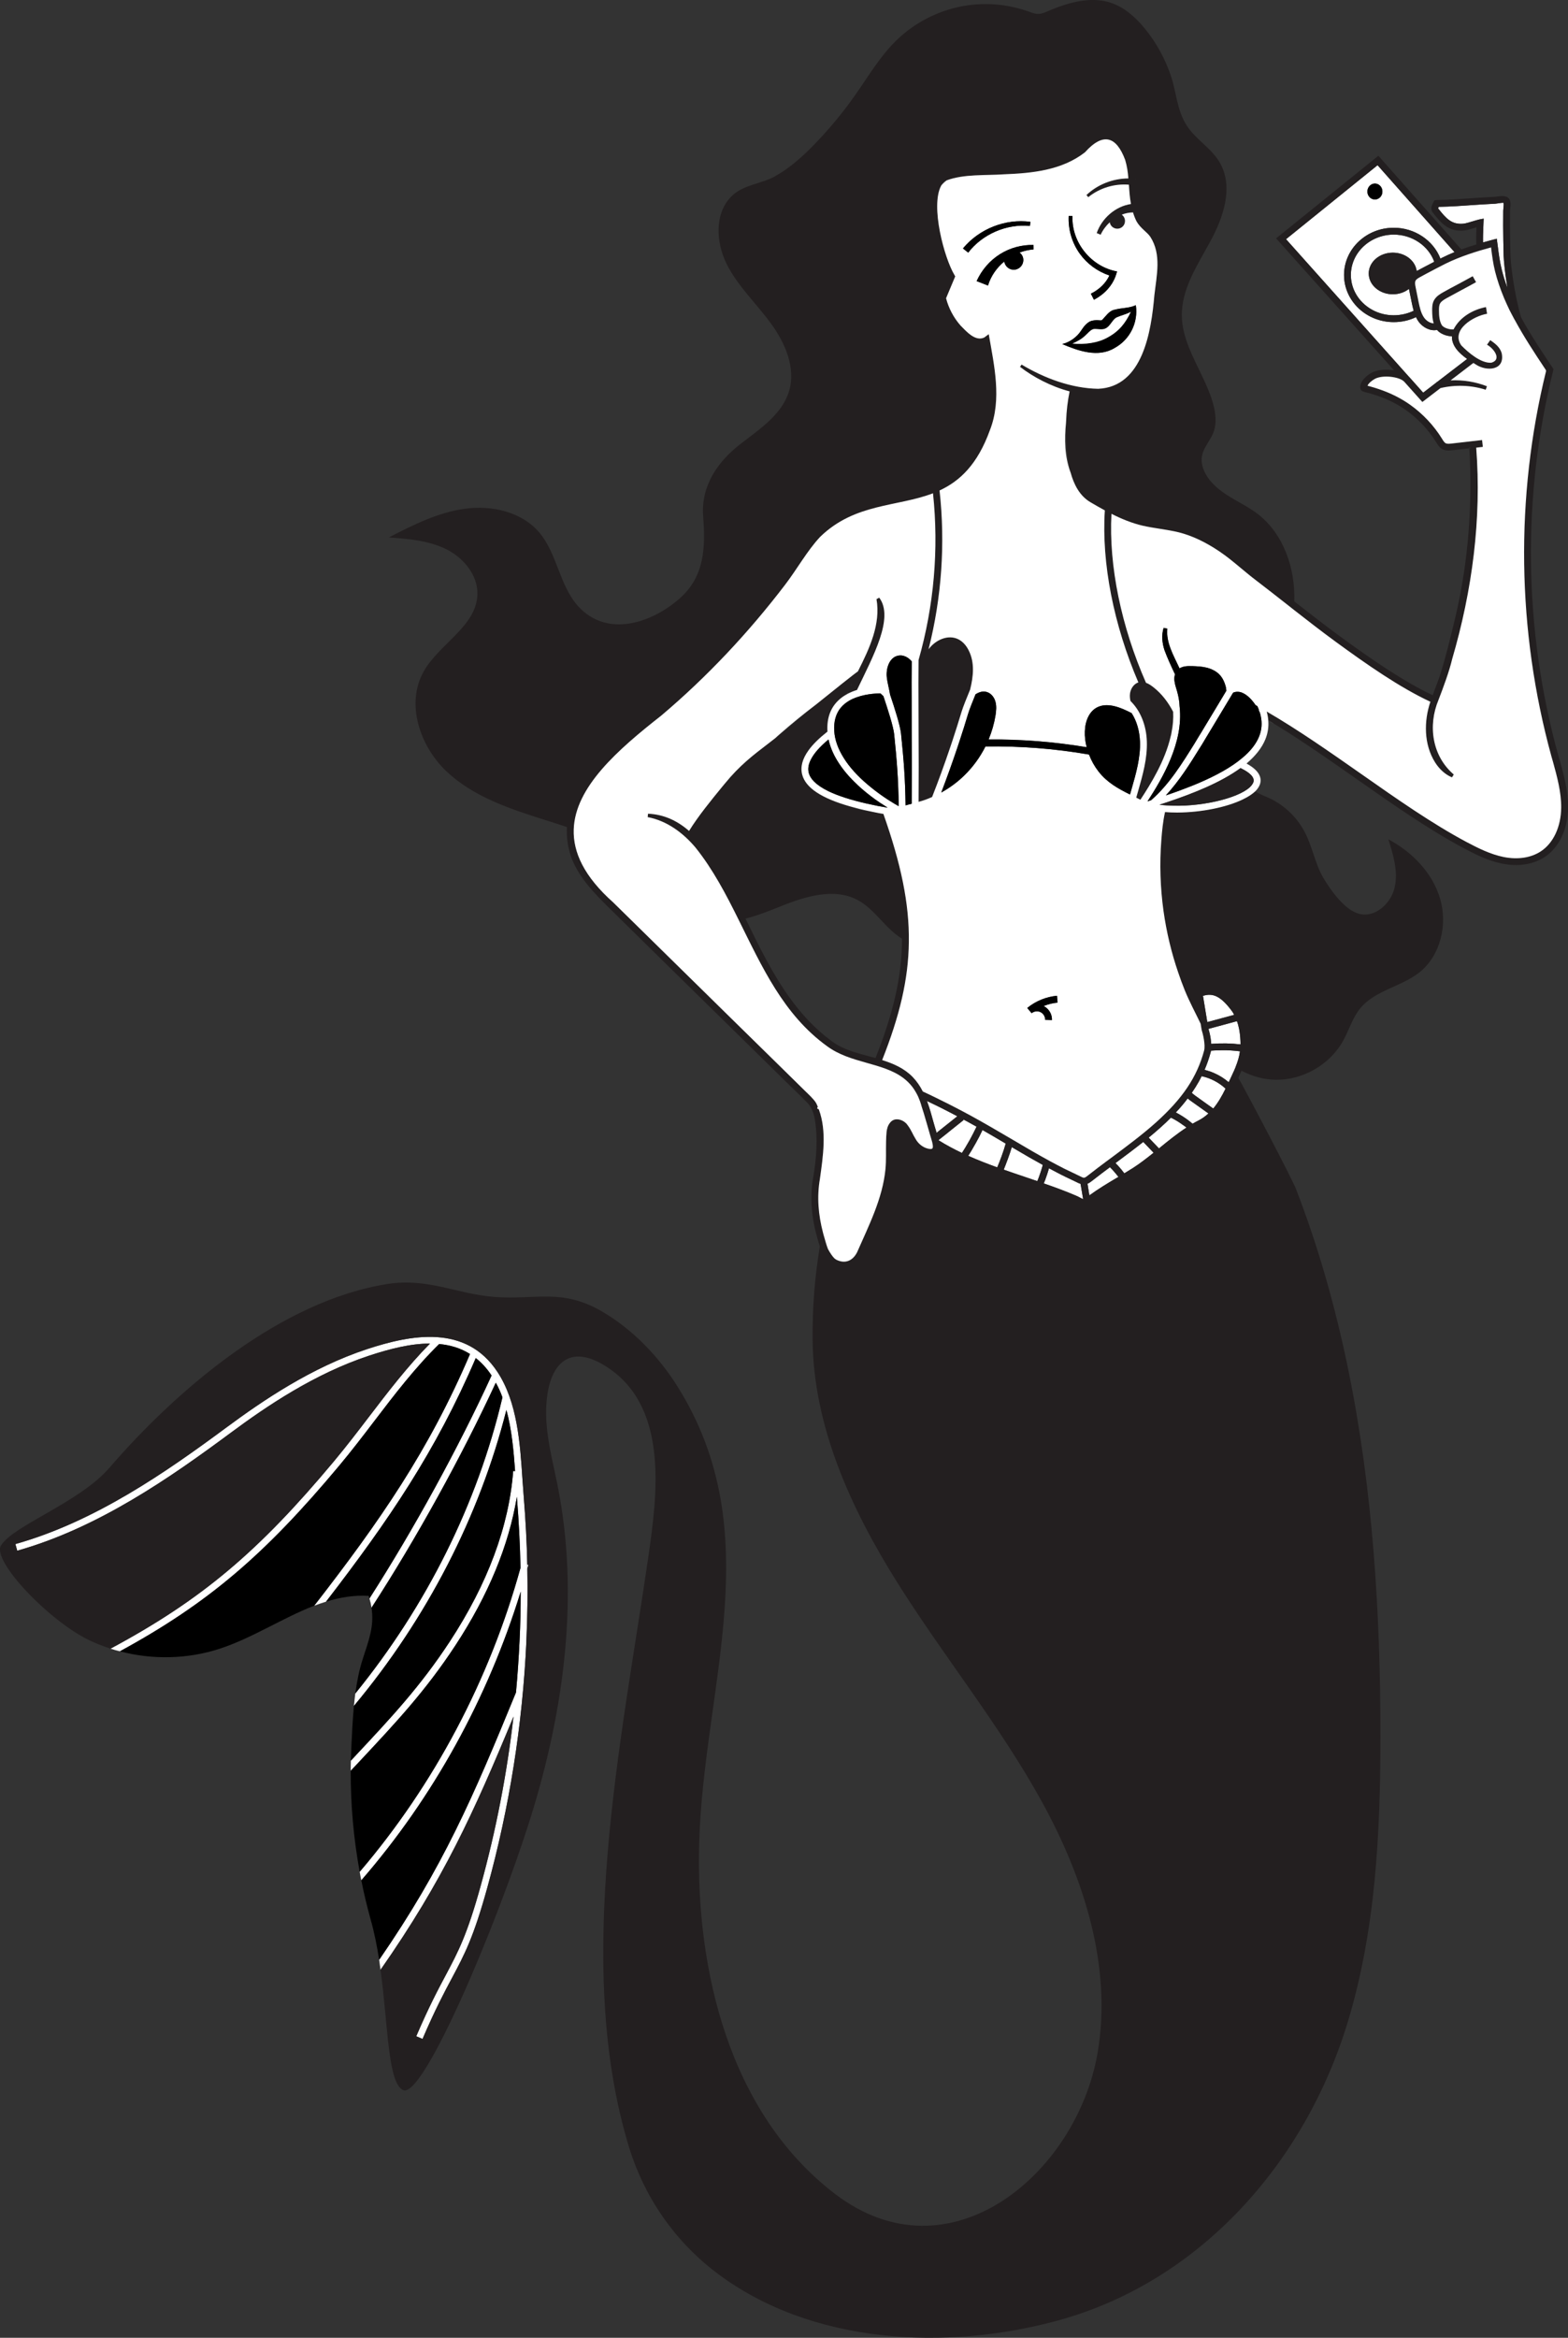 <?xml version="1.0" encoding="UTF-8"?>
<svg id="Layer_2" data-name="Layer 2" xmlns="http://www.w3.org/2000/svg" viewBox="0 0 229.22 341.6">
  <rect x="0" y="0" width="229.22" height="341.6" fill="#333333" stroke="none"/>
  <defs>
    <style>
      .cls-1 {
        fill: #fff;
      }

      .cls-2 {
        fill: #ed1c24;
      }

      .cls-3 {
        fill: #231f20;
      }
    </style>
  </defs>
  <g id="Layer_2-2" data-name="Layer 2">
    <g>
      <path class="cls-1" d="M76.95,239.85c-.56,12.18-2.48,24.27-5.7,35.93-2.02,7.32-3.34,9.8-5.17,13.23-1.16,2.17-2.47,4.63-4.31,8.92l-.92-.39c1.86-4.33,3.18-6.81,4.35-9,1.79-3.38,3.09-5.81,5.08-13.02,2.23-8.07,3.83-16.33,4.79-24.7-5.78,13.99-10.29,23.92-19.44,37.01-.06-.49-.13-.97-.2-1.46h0c9.33-13.53,13.73-23.77,20-39.07,.23-2.5,.4-5,.52-7.5,.12-2.41,.17-4.81,.17-7.23-4.8,15.59-12.79,30.08-23.3,42.18-.09-.41-.17-.82-.24-1.24,10.86-12.71,18.97-28,23.51-44.42-.07-3.37-.24-6.74-.51-10.08-.01-.1-.02-.2-.02-.3-1.17,7.1-4.18,14.39-8.98,21.71-4.34,6.62-8.71,11.28-13.76,16.68-.51,.54-1.02,1.09-1.55,1.65,0-.49,0-.99,.02-1.48,.27-.29,.54-.58,.8-.86,5.02-5.36,9.36-9.99,13.65-16.53,5.55-8.47,8.67-16.86,9.28-24.94l.28,.02c-.21-2.96-.49-6.08-1.27-8.94-3.93,15.54-11.6,30.44-22.29,43.25,.06-.61,.12-1.21,.2-1.81h0c10.45-12.87,17.86-27.78,21.51-43.28-.27-.75-.59-1.46-.97-2.14-4.97,10.75-11.62,22.78-18.17,32.88-.06-.43-.16-.88-.3-1.35h0c6.47-10.1,13-21.99,17.85-32.58-.69-1.05-1.47-1.89-2.31-2.55-5.85,13.64-12.73,23.71-21.89,35.6h-.01c-.57,.17-1.15,.38-1.72,.59,9.64-12.42,16.76-22.68,22.78-36.78-1.38-.87-2.9-1.31-4.51-1.46-3.5,3.43-6.55,7.41-9.49,11.27-1.65,2.17-3.37,4.41-5.15,6.54-10.82,12.94-19.09,20.04-32.03,27.09-.46-.1-.92-.24-1.37-.39,13.33-7.15,21.66-14.21,32.63-27.34,1.77-2.12,3.48-4.35,5.13-6.51,2.78-3.64,5.65-7.39,8.94-10.73-2.88,0-5.95,.8-8.87,1.76-8.01,2.64-15.04,7.41-20.26,11.28-8.91,6.6-19.41,13.91-31.21,17.23l-.27-.97c11.64-3.27,22.04-10.52,30.88-17.06,5.29-3.91,12.4-8.75,20.54-11.43,6.45-2.12,14.44-3.65,19.04,3.32,2.93,4.43,3.32,10.45,3.67,15.75,.07,.94,.13,1.85,.2,2.73,.26,3.21,.43,6.44,.5,9.68,0,.2,0,.4,0,.61,.07,3.54,.02,7.09-.14,10.63Z"/>
      <path class="cls-1" d="M184.04,103.72s-.02,.05-.04,.07c.07,.12,.13,.24,.18,.35-.04-.14-.09-.28-.14-.42Zm-64.49,57.99c-.05,.07-.09,.15-.12,.24,.09,.07,.18,.12,.28,.17-.04-.14-.1-.27-.16-.41Zm57.48-8.21s0,.02,0,.03h.02s0-.02-.01-.03Zm-48.44-36.25c.08,.05,.15,.1,.23,.15l.02-.04c-.08-.03-.17-.07-.25-.11Zm56.81-12h0c.29,.19,.59,.36,.89,.54-.3-.19-.59-.37-.89-.54Zm34.41-67.93c-.04-1.45-.06-2.91-.07-4.36,0-.72,0-1.45,.01-2.17,0-.1,.01-.24,.03-.4,.02-.19,.07-.61,.01-.75h0s0,0-.01,0c-.1-.03-.62,.05-.82,.08-.15,.02-.27,.04-.37,.05l-.92,.05c-.4,.02-.8,.04-1.19,.07l-.9,.06c-1.72,.12-3.5,.25-5.26,.28-.05,.1-.08,.19-.08,.23,1.17,1.5,2,2.4,3.71,2.23,.27-.02,.85-.2,1.33-.34,.39-.12,.76-.23,.99-.28l.62-.12-.05,1.32c-.03,.7-.06,1.47-.04,2.16,.5-.14,.99-.27,1.46-.4l.55-.14,.16,1.22c.14,1.09,.29,2.21,.56,3.28,.21,.87,.49,1.76,.83,2.66-.36-2.16-.53-3.95-.55-4.72Zm-9.82,18.5v.06s.12-.08,.12-.08c-.04,0-.08,.01-.12,.02Z"/>
      <path class="cls-1" d="M163.5,171.97c-.09,.05-.17,.1-.26,.15-1.37,.81-2.66,1.59-3.99,2.55l-.27-1.68v-.02c.27-.12,.52-.31,.81-.54,.82-.64,1.64-1.26,2.47-1.88,.15,.15,.29,.3,.43,.45,.28,.31,.55,.63,.81,.97Z"/>
      <path class="cls-1" d="M209.67,38.25c-.56,.29-1.12,.58-1.68,.88l-.79,.42s-.06,.04-.1,.05c-.2-1.51-1.68-2.68-3.49-2.68-1.94,0-3.52,1.36-3.52,3.04s1.58,3.04,3.52,3.04c.91,0,1.74-.3,2.36-.79l.41,2.02c.08,.38,.16,.78,.28,1.18-.9,.43-1.9,.66-2.91,.66-3.46,0-6.27-2.64-6.27-5.89s2.81-5.9,6.27-5.9c2.67,0,5.06,1.61,5.92,3.97Z"/>
      <path class="cls-1" d="M214.48,52.45c-1.18-.84-2.26-1.9-2.23-3.31-.79-.02-1.7-.36-2.18-.93-1.03,.21-2.09-.4-2.67-1.18-.16-.22-.29-.45-.4-.69-1,.48-2.11,.73-3.25,.73-4.01,0-7.27-3.09-7.27-6.89s3.26-6.9,7.27-6.9c3.04,0,5.78,1.83,6.82,4.51,.1-.06,.21-.11,.31-.16,.58-.29,1.16-.55,1.75-.79l-11.25-12.7-13.38,10.81,18.03,20.17h.01s2.01,2.26,2.01,2.26l1.95-1.5v-.06s.07-.02,.11-.02l4.37-3.35Zm-13.49-25.63c.61,0,1.1,.52,1.1,1.17s-.49,1.16-1.1,1.16-1.1-.52-1.1-1.16,.5-1.17,1.1-1.17Z"/>
      <path class="cls-1" d="M77.25,228.66c-.05,.19-.1,.37-.16,.56,0-.21,0-.41,0-.61l.17,.05Z"/>
      <g>
        <path class="cls-1" d="M180.42,148.29l-3.93,1.06-.63-3.83c1.46-.49,2.62,.1,4.12,2.07,.17,.22,.32,.45,.44,.7Z"/>
        <path class="cls-1" d="M181.35,152.61c-1.37-.16-2.75-.19-4.12-.09-.06,0-.12,0-.17,.01,0-.11-.01-.22-.02-.33h0c-.08-.82-.29-1.57-.38-1.86l4.17-1.13c.25,.7,.41,1.5,.48,2.42,.03,.35,.04,.67,.04,.98Z"/>
        <path class="cls-1" d="M137.18,166.6h-.01s-.01-.01-.01-.01t.02,.01Z"/>
        <path class="cls-1" d="M139.95,163.11l-2.01,1.6-.46,.37h-.01l-.55,.45c-.09-.27-.17-.55-.25-.83-.05-.18-.1-.36-.16-.55-.3-1.09-.6-2.2-1-3.27,.91,.43,1.78,.86,2.28,1.11l.27,.14c.63,.32,1.26,.64,1.89,.98Z"/>
        <path class="cls-1" d="M142.76,164.63c-.31,.65-.64,1.29-.99,1.93-.07,.12-.14,.25-.22,.38-.29,.52-.6,1.03-.93,1.53-1.16-.55-2.29-1.15-3.38-1.83-.01-.02-.02-.05-.02-.07l1.27-1.01,.48-.39,1.89-1.51-.09-.12c.16,.08,.31,.17,.47,.25,.51,.28,1.02,.56,1.52,.84Z"/>
        <path class="cls-1" d="M137.24,166.64s-.01,0-.02,0c-.01-.01-.03-.02-.04-.03l.04-.03s.01,.05,.02,.07Z"/>
        <path class="cls-1" d="M147.02,167.1c-.17,.61-.37,1.22-.59,1.82-.02,.05-.04,.11-.06,.16-.18,.5-.38,1-.59,1.5-1.43-.52-2.85-1.07-4.24-1.69,.32-.5,.63-1.01,.92-1.54,.07-.11,.13-.22,.19-.33,.35-.62,.68-1.26,.98-1.9,1.14,.65,2.28,1.32,3.39,1.98Z"/>
        <path class="cls-1" d="M152.44,170.22c-.06,.24-.13,.48-.21,.72-.06,.21-.13,.43-.21,.64-.11,.34-.24,.68-.38,1.01-.48-.17-.96-.33-1.44-.49l-.5-.17c-.98-.33-1.98-.67-2.97-1.02,.19-.47,.38-.95,.55-1.43,.03-.05,.05-.11,.06-.16,.21-.56,.4-1.13,.57-1.7,.84,.5,1.7,1,2.55,1.49,.71,.4,1.36,.77,1.98,1.11Z"/>
        <path class="cls-1" d="M158.34,175.21c-.15-.04-.38-.17-.55-.26-.15-.08-.3-.16-.43-.21-.78-.34-1.57-.65-2.36-.95-.8-.3-1.6-.59-2.42-.87,.14-.31,.26-.62,.36-.94,.1-.27,.19-.54,.27-.82,.05-.15,.1-.3,.14-.45,.42,.23,.82,.44,1.21,.64,.2,.11,.4,.21,.6,.31,.45,.23,.9,.44,1.36,.66,.35,.16,.69,.33,1.04,.5,.14,.07,.28,.13,.4,.16l.06,.34,.32,1.89Z"/>
        <path class="cls-1" d="M168.64,168.44c-1,.8-1.97,1.55-2.94,2.18-.46,.29-.9,.56-1.34,.83-.27-.36-.55-.71-.85-1.04-.15-.16-.29-.31-.44-.46,.06-.05,.11-.09,.17-.13,1.29-.96,2.6-1.94,3.89-2.96l.47,.49,1.04,1.09Z"/>
        <path class="cls-1" d="M173.45,164.76c-1.33,.86-2.63,1.91-3.89,2.94-.04,.04-.09,.07-.13,.11l-.98-1.02-.53-.56c.59-.48,1.17-.98,1.73-1.48,.54-.48,1.05-.96,1.52-1.44,.62,.3,1.2,.66,1.76,1.07,.18,.11,.35,.25,.52,.38Z"/>
        <path class="cls-1" d="M176.66,162.7c-.44,.41-.93,.76-1.5,1.05-.28,.14-.55,.29-.82,.45-.16-.14-.32-.27-.48-.39-.62-.48-1.28-.9-1.97-1.26,.65-.68,1.22-1.36,1.73-2.04,.19,.16,.39,.31,.58,.44l1.62,1.15,.84,.6Z"/>
        <path class="cls-1" d="M179.16,159.07c-.52,1.06-1.09,2.06-1.8,2.91l-.96-.68-1.62-1.16c-.19-.14-.39-.29-.56-.45,.38-.55,.73-1.11,1.05-1.68,.13-.25,.27-.5,.39-.76,.05,.01,.11,.02,.16,.04,.57,.13,1.13,.34,1.66,.61,.61,.31,1.18,.71,1.68,1.17Z"/>
        <path class="cls-1" d="M181.27,153.62c-.1,.78-.32,1.5-.65,2.32-.06,.15-.13,.31-.2,.47-.13,.3-.28,.62-.44,.96l-.21,.45c-.05,.11-.1,.21-.15,.32-.63-.54-1.34-.99-2.09-1.32-.35-.16-.7-.29-1.07-.39-.12-.04-.24-.07-.37-.1,.36-.83,.65-1.68,.89-2.56,.02-.08,.04-.16,.04-.24h.02c.29-.03,.58-.04,.87-.05,.16-.01,.32-.01,.48-.01,.09-.01,.19-.01,.28-.01,.87-.01,1.74,.05,2.6,.16Z"/>
        <path class="cls-1" d="M177.04,153.53h-.02s0-.02,0-.03c.01,.01,.01,.02,.01,.03Z"/>
        <path class="cls-2" d="M137.16,166.59v.02s.02-.01,.02-.01t-.02-.01Z"/>
      </g>
      <path class="cls-1" d="M119.71,162.12c-.1-.05-.19-.1-.28-.17,.03-.09,.07-.17,.12-.24,.06,.14,.12,.27,.16,.41Z"/>
      <g>
        <path d="M202.09,27.99c0,.64-.49,1.16-1.1,1.16s-1.1-.52-1.1-1.16,.5-1.17,1.1-1.17,1.1,.52,1.1,1.17Z"/>
        <g>
          <g>
            <path d="M68.71,197.85c-6.02,14.1-13.14,24.36-22.78,36.78h-.01c-4.63,1.79-9.08,4.75-13.86,6.3-4.67,1.51-9.78,1.62-14.53,.36,12.94-7.05,21.21-14.15,32.03-27.09,1.78-2.13,3.5-4.37,5.15-6.54,2.94-3.86,5.99-7.84,9.49-11.27,1.61,.15,3.13,.59,4.51,1.46Z"/>
            <path d="M71.86,200.99c-4.85,10.59-11.38,22.48-17.85,32.57-.03-.13-.07-.24-.11-.37-2.16-.13-4.22,.22-6.24,.85,9.16-11.89,16.04-21.96,21.89-35.6,.84,.66,1.62,1.5,2.31,2.55Z"/>
            <path d="M73.45,204.18c-3.65,15.5-11.06,30.41-21.51,43.27,.24-1.74,.57-3.44,1.08-5.01,.9-2.78,1.71-4.81,1.29-7.52,6.55-10.1,13.2-22.13,18.17-32.88,.38,.68,.7,1.39,.97,2.14Z"/>
            <path d="M75.3,214.96l-.28-.02c-.61,8.08-3.73,16.47-9.28,24.94-4.29,6.54-8.63,11.17-13.65,16.53-.26,.28-.53,.57-.8,.86,.02-.63,.04-1.27,.07-1.9,.09-1.95,.18-4.03,.38-6.1,10.69-12.81,18.36-27.71,22.29-43.25,.78,2.86,1.06,5.98,1.27,8.94Z"/>
            <path d="M76.09,229.09c-4.54,16.42-12.65,31.71-23.51,44.42-.89-4.86-1.33-9.81-1.31-14.76,.53-.56,1.04-1.11,1.55-1.65,5.05-5.4,9.42-10.06,13.76-16.68,4.8-7.32,7.81-14.61,8.98-21.71,0,.1,.01,.2,.02,.3,.27,3.34,.44,6.71,.51,10.08Z"/>
            <path d="M76.12,232.57c0,2.42-.05,4.82-.17,7.23-.12,2.5-.29,5-.52,7.5-6.27,15.3-10.67,25.54-20,39.06-.32-2-.71-3.98-1.23-5.82-.53-1.91-1-3.84-1.38-5.79,10.51-12.1,18.5-26.59,23.3-42.18Z"/>
            <path class="cls-3" d="M227.96,110.96l-.2-.72c-5.03-18.31-5.27-37.7-.71-56.08l.05-.22-.42-.63c-1.49-2.25-3.03-4.55-4.33-6.95-.01-.01-.01-.02-.01-.03-1.07-3.82-1.5-7.8-1.53-9.04-.04-1.44-.06-2.89-.07-4.33,0-.72,0-1.44,.01-2.17,0-.07,.01-.17,.02-.29,.06-.51,.12-1.08-.17-1.46-.4-.52-1.2-.4-1.79-.32-.11,.02-.21,.03-.28,.04l-.92,.05c-.4,.02-.8,.04-1.2,.07l-.9,.06c-1.8,.13-3.67,.26-5.5,.29l-.3,.03-.14,.25c-.21,.37-.56,.99-.11,1.56,1.25,1.61,2.37,2.83,4.59,2.61,.36-.04,.95-.21,1.51-.38,.1-.03,.19-.06,.28-.09-.04,.81-.07,1.71-.02,2.51-.72,.21-1.45,.46-2.19,.73l-12.13-13.69-14.95,12.07,17.25,19.29c-1.14-.2-2.42-.11-3.26,.33-.26,.14-1.58,.9-1.69,2.03-.05,.43,.15,.7,.69,.81,.19,.05,.38,.1,.57,.15,.4,.11,.79,.23,1.18,.36,1.59,.54,3.02,1.26,4.25,2.13,1.77,1.26,3.29,2.88,4.42,4.71,.21,.35,.47,.78,.93,1.01,.28,.14,.58,.18,.86,.18,.21,0,.4-.02,.57-.04l2.48-.28c-.01-.06-.01-.12-.01-.18,.07,.04,.14,.1,.19,.16l-.18,.02c.47,8.19-.13,16.44-1.99,24.44-.72,3.01-1.45,6.09-2.4,9.03l-.97,2.61c-4.37-2.07-9.08-5.34-13.53-8.59-2.26-1.65-4.51-3.41-6.7-5.12,.16-4.82-1.57-9.91-5.4-12.82-1.41-1.07-3.04-1.81-4.52-2.78-1.49-.97-2.88-2.24-3.43-3.92-.85-2.61,1.29-3.69,1.73-5.86,.49-2.41-.8-5.31-1.8-7.43-1.34-2.84-2.96-5.71-3.02-8.85-.09-3.95,2.27-7.47,4.16-10.94,1.89-3.47,3.36-7.76,1.53-11.26-1.19-2.3-3.61-3.54-4.97-5.67-1.47-2.29-1.49-4.82-2.34-7.33-.84-2.47-2.12-4.8-3.78-6.83-1.34-1.65-3-3.14-5.03-3.8-2.85-.93-5.98-.07-8.75,1.07-1.12,.47-1.61,.8-2.75,.39-1.05-.38-2.1-.7-3.19-.91-2.24-.44-4.57-.46-6.82-.06-3.72,.66-7.22,2.47-9.9,5.13-2.32,2.3-4,5.15-5.87,7.82-1.82,2.6-3.85,5.05-6.06,7.32-1.69,1.74-3.53,3.39-5.65,4.58-.03,.02-.07,.04-.1,.06-2.07,1.12-4.58,1.19-6.29,2.87-2.55,2.5-2.31,6.79-.7,9.98,1.61,3.18,4.28,5.68,6.39,8.56,2.12,2.87,3.72,6.54,2.7,9.96-1.03,3.41-4.3,5.54-7.12,7.73-3.37,2.61-5.76,6.14-5.44,10.52,.34,4.55,.26,8.8-3.48,12.08-4.08,3.57-10.59,5.74-14.81,1.07-2.73-3.03-3.03-7.65-5.67-10.76-2.58-3.03-6.96-4.01-10.89-3.46-3.94,.54-7.56,2.38-11.1,4.19,2.84,.21,5.76,.44,8.32,1.68,2.56,1.25,4.7,3.78,4.63,6.63-.12,4.68-5.57,7.21-7.86,11.29-2.64,4.69-.56,10.91,3.36,14.6,3.91,3.69,9.21,5.45,14.34,7.07,1.08,.34,2.17,.68,3.25,1.05-.09,1.47,.12,3.02,.71,4.63,1.15,2.86,3.3,5.05,5.36,7.09l6.24,6.14c4.08,4,14.8,14.53,18.74,18.4,.48,.5,3.51,3.4,3.9,3.83,.77,.71,1.09,1.59,1.29,2.62,.46,2.8,.24,5.7-.25,8.54-.52,2.92-.2,6.02,.63,8.86,.11,.38,.22,.78,.35,1.17-.75,4.55-1.08,8.74-1.06,13.41,.05,12.78,5.61,24.92,12.41,35.74,6.8,10.82,14.94,20.79,21.11,31.99,6.16,11.19,10.3,24.12,8.14,36.71-3.03,17.64-21.64,33.39-38.4,20.58-15.44-11.81-20.34-32.72-19.84-51.17,.63-23.07,10.29-45.35-3.17-66.8-2.74-4.37-6.55-8.34-11.02-10.95-5.93-3.44-9.64-1.67-15.72-2.13-5.53-.42-9.73-2.83-15.68-1.89-15.56,2.47-30.64,15.29-40.63,26.86-4.38,5.07-14,8.39-15.84,11.34-1.39,2.24,7.1,11.11,12.96,13.88,.99,.47,2.01,.87,3.05,1.2,13.33-7.15,21.66-14.21,32.63-27.34,1.77-2.12,3.48-4.35,5.13-6.51,2.78-3.64,5.65-7.39,8.94-10.73-2.88,0-5.95,.8-8.87,1.76-8.01,2.64-15.04,7.41-20.26,11.28-8.91,6.6-19.41,13.91-31.21,17.23l-.27-.97c11.64-3.27,22.04-10.52,30.88-17.06,5.29-3.91,12.4-8.75,20.54-11.43,6.45-2.12,14.44-3.65,19.04,3.32,2.93,4.43,3.32,10.45,3.67,15.75,.07,.94,.13,1.85,.2,2.73,.26,3.21,.43,6.44,.5,9.68l.17,.05c-.05,.19-.1,.37-.16,.56,.07,3.54,.02,7.09-.14,10.63-.56,12.18-2.48,24.27-5.7,35.93-2.02,7.32-3.34,9.8-5.17,13.23-1.16,2.17-2.47,4.63-4.31,8.92l-.92-.39c1.86-4.33,3.18-6.81,4.35-9,1.79-3.38,3.09-5.81,5.08-13.02,2.23-8.07,3.83-16.33,4.79-24.7-5.78,13.99-10.29,23.92-19.44,37.01,1.12,8.27,1.06,16.56,3.31,17.58,2.93,1.32,13.77-24.27,18.66-39.93s7.13-32.46,3.89-48.54c-.69-3.44-1.63-6.87-1.65-10.38-.04-6.93,3.13-10.94,9.45-6.43,8.46,6.04,6.76,18.55,5.48,27.42-3.91,26.96-10.98,59.47-2.81,86.2,2.23,7.29,6.65,13.68,12.72,18.3,13.89,10.57,33.71,11.48,50.02,7.01,20.83-5.71,36.11-23.14,42.31-43.55,4.1-13.47,4.79-27.72,4.79-41.8,.01-18.04-1.11-36.17-4.76-53.87-1.84-8.9-4.32-17.69-7.61-26.17-.09-.22-.19-.44-.3-.66-.59-1.23-1.21-2.45-1.84-3.67-.91-1.78-1.83-3.56-2.77-5.33-.96-1.83-1.93-3.65-2.91-5.47-.19-.35-.38-.69-.58-1.04,.17-.37,.32-.71,.46-1.05,1.56,.83,3.3,1.31,5.06,1.33,3.97,.03,7.87-2.23,9.8-5.7,.87-1.57,1.37-3.37,2.51-4.75,2.16-2.63,5.99-3.14,8.65-5.25,3.08-2.46,4.13-6.96,3.02-10.75-1.11-3.78-4.08-6.84-7.57-8.69,.73,2.3,1.46,4.73,.91,7.07-.54,2.35-2.89,4.45-5.21,3.81-2.11-.57-4.11-3.41-5.19-5.22-1.22-2.07-1.6-4.52-2.7-6.65-1.2-2.35-3.26-4.24-5.7-5.24-.62-.25-1.14-.51-1.58-.78-.44,.41-1.04,.81-1.77,1.15-.01,.01-.02,.02-.03,.02-2.39,1.16-6.09,1.9-9.53,1.92h-.13c-.59,0-1.16-.02-1.72-.07-.31,1.37-.44,2.78-.54,4.08-.27,3.47-.16,6.96,.32,10.4,.43,3.05,1.15,6.07,2.15,8.98,.29,.87,.61,1.72,.95,2.57,.7,1.72,1.55,3.28,2.32,4.91v.02s.15,.86,.15,.86c.18,.55,.58,2.18,.36,3.04-1.04,3.87-3.15,7-7.03,10.49-2.01,1.8-4.21,3.43-6.34,5.02-.29,.22-.59,.43-.88,.65-.87,.65-1.74,1.3-2.6,1.98-.65,.51-.66,.52-1.17,.27-.35-.17-.7-.34-1.05-.51-.04-.02-.09-.04-.13-.06-.41-.19-.81-.38-1.21-.58-1.38-.7-2.86-1.5-4.65-2.53-1.07-.62-2.13-1.24-3.19-1.87-1.97-1.15-4-2.35-6.05-3.46-1.06-.57-2.14-1.14-3.21-1.68l-.27-.13c-.76-.38-2.12-1.06-3.34-1.62-.38-.76-.86-1.47-1.48-2.12-1.24-1.27-2.8-1.95-4.46-2.47,2.54-6.42,3.84-11.76,3.9-17.24,.08-5.66-1.16-11.46-3.72-18.73-.2-.03-.4-.07-.59-.1-.19-.04-.37-.08-.55-.11-.28-.06-.55-.11-.82-.17h-.01c-.49-.03-.99-.1-1.5-.23-.48-.12-.94-.28-1.39-.48-4.21-1.19-6.52-2.73-7.02-4.65-.29-1.12,.02-2.3,.94-3.57,.63-.87,1.55-1.77,2.76-2.72,0-.02,0-.05,0-.07-.1-1.82,.41-3.31,1.52-4.41,.38-.38,.8-.69,1.26-.94h.01c.03-.09,.07-.17,.12-.26,.09,.01,.19,.02,.29,.04,.29-.14,.59-.26,.88-.36,.09-.03,.17-.05,.25-.08,2.35-4.92,5.46-10.54,3.25-13.49l-.4,.22c.63,3.65-1,7.16-2.72,10.56-.32,.19-3.66,2.85-6.06,4.79-.05,.03-.09,.07-.13,.1-1.24,1-2.2,1.78-2.33,1.9-1.29,1.16-2.43,2.08-3.52,2.93-.02,0-.03,.03-.05,.04-.34,.27-.68,.53-1.02,.79-2.25,1.72-4.19,3.2-6.34,5.84l-.39,.47c-1.59,1.94-3.55,4.34-4.84,6.45-1.66-1.45-3.63-2.42-6-2.52l-.05,.5c2.8,.53,5.15,2.27,6.98,4.43,2.56,3.19,4.49,6.88,6.34,10.62,3.39,6.82,6.54,13.82,12.89,18.41,3.41,2.54,8.09,2.36,11.15,4.65,.49,.37,.94,.8,1.34,1.32,.17,.23,.33,.47,.48,.73,.14,.23,.26,.47,.38,.73,.18,.42,.35,.87,.48,1.37,.23,.7,.45,1.4,.65,2.12h0c.04,.12,.07,.23,.1,.34,.16,.55,.31,1.09,.47,1.63h0c.08,.27,.15,.53,.23,.79,.03,.12,.07,.23,.1,.34,.03,.13,.06,.26,.08,.39,.02,.17,.03,.33,0,.43-.05,.17-.09,.17-.34,.2-.91-.08-1.74-.68-2.19-1.52-.37-.58-.59-1.24-1.12-1.94-.29-.45-.83-.8-1.38-.87h-.01c-.45-.06-.89,.07-1.22,.51-.33,.42-.42,.86-.48,1.26-.05,.48-.07,.96-.08,1.44-.04,1.38,.04,2.74-.09,4.05-.41,4.29-2.44,8.26-4.15,12.16-.64,1.25-1.74,1.71-3,1.1-.1-.06-.2-.12-.29-.2l-.03-.03s-.05-.04-.07-.07c-.37-.31-.64-.74-.83-1.22-.02-.03-.03-.05-.04-.08-.23-.58-.39-1.22-.56-1.79-.06-.21-.12-.4-.17-.61h0c-.67-2.58-.9-5.19-.44-7.83,.45-3.26,1.03-6.93-.15-10.13-.1-.05-.19-.1-.28-.17,.03-.09,.07-.17,.12-.24-.07-.18-.16-.37-.25-.55-.34-.57-1.11-1.27-1.55-1.7l-3.12-3.07-6.25-6.13c-4.09-4.03-14.77-14.5-18.73-18.4-4.27-3.8-5.89-7.34-5.78-10.67,.2-6.19,6.43-11.64,12.79-16.63,6.71-5.67,12.76-12.12,18.1-19.11,1.79-2.34,3.21-4.95,5.13-7.01,5.09-4.95,11.28-4.36,16.5-6.37,.87,8.17,.14,16.47-2.11,24.36,0,.49,0,.99,0,1.5-.01,.64-.01,1.29-.01,1.94,0,2.3,.01,4.65,.02,6.94,.02,3.45,.03,7,0,10.35,.68-.18,1.34-.42,1.98-.71,.93-2.36,1.8-4.75,2.61-7.15,.12-.35,.24-.69,.35-1.04,.47-1.42,.92-2.84,1.35-4.27,.21-.7,.82-2.21,1.25-3.24,.48-1.94,.68-3.93-.19-5.68-.33-.69-.84-1.31-1.52-1.66-1.5-.76-3.35,.07-4.37,1.45,1.92-7.55,2.47-15.44,1.61-23.2,2.96-1.37,5.55-3.79,7.37-8.84,1.76-4.5,.61-9.42-.18-14l-.66,.49c-1.31,.62-2.61-.89-3.47-1.76-1-1.14-1.73-2.52-2.11-3.98l1.23-2.93,.02-.05,.09-.21-.12-.22c-1.48-2.47-3.53-10.05-1.94-13.03,0-.03,.03-.06,.06-.09,.11-.22,.26-.41,.43-.57,.11-.05,.22-.09,.33-.13,2.53-.94,5.65-.69,8.37-.88,4.08-.16,8.44-.57,11.83-3.21,2.67-2.97,4.59-2.34,5.88,1.1,.27,.89,.4,1.79,.47,2.71-2.28,.01-4.52,.9-6.13,2.43l.27,.31c1.68-1.36,3.86-2,5.94-1.82,.06,.94,.12,1.88,.3,2.82-2.28,.34-4.26,2.09-5.01,4.25l.58,.24c.32-.69,.78-1.31,1.33-1.82,.08,.54,.55,.94,1.11,.94,.62,0,1.12-.5,1.12-1.13,0-.38-.19-.72-.48-.92,.52-.21,1.08-.32,1.65-.33,.13,.44,.3,.87,.51,1.3,.58,1.03,1.56,1.57,2.03,2.28,1.64,2.57,.92,5.57,.58,8.54-.45,5.22-1.67,13.38-8.22,13.65-3.91-.07-7.83-1.53-11.19-3.54l-.23,.33c1.92,1.49,4.54,2.88,7.25,3.59-.29,1.43-.46,2.87-.51,4.33-.01,.04-.01,.08-.01,.12t0,.02s0,.01,0,.02c0,.01,0,.02,0,.03-.06,1.22-.03,2.44,.07,3.66,.09,1.1,.24,2.38,.57,3.62,.01,.01,.02,.03,.02,.04,.48,1.76,1.33,3.42,2.88,4.34,.68,.4,1.39,.81,2.13,1.21-.5,7.71,1.31,16.77,4.9,25.13-.73,.25-1.21,1.03-1.24,1.85-.01,.29,.02,.58,.09,.87,1.43,1.39,2.31,3.51,2.39,5.89,.09,2.5-.6,4.92-1.27,7.26-.09,.32-.19,.64-.28,.97,.21,.1,.41,.2,.61,.31,1.56-2.37,3.58-5.67,4.41-9.17h0c.07-.24,.12-.48,.15-.71,.2-.98,.28-1.98,.23-2.97-.01-.01-.01-.03-.02-.04-.71-1.35-1.63-2.58-2.84-3.53-.34-.27-.71-.53-1.11-.67-3.6-8.18-5.46-17.07-5.05-24.69,1.44,.73,2.97,1.36,4.54,1.73,.84,.19,1.71,.33,2.55,.46,.93,.15,1.89,.3,2.81,.53,1.9,.49,3.82,1.39,5.86,2.76,1.12,.75,2.12,1.59,3.18,2.47,.71,.59,1.44,1.2,2.22,1.79,1.51,1.16,3.03,2.34,4.54,3.53,.31,.25,.63,.49,.95,.75,2.03,1.59,4.11,3.2,6.19,4.72,4.52,3.3,9.31,6.64,13.78,8.72-.96,2.85-.97,6.24,.7,8.88,.59,.93,1.44,1.75,2.46,2.17l.26-.42c-3.16-2.7-3.81-7.13-2.23-10.9,.67-1.73,1.59-4.21,2-5.98,2.93-10,4.32-20.48,3.51-30.88l.97-.11-.11-1-4.46,.51c-.34,.04-.65,.06-.86-.04-.2-.11-.36-.37-.55-.68-1.18-1.91-2.79-3.63-4.67-4.96-1.31-.93-2.83-1.69-4.51-2.26-.41-.14-.82-.27-1.23-.38-.15-.05-.31-.09-.47-.13,.17-.37,.65-.77,1.1-1.01,1.11-.59,3.59-.33,4.29,.45l2.63,2.94,2.65-2.03c2.15-.51,4.47-.44,6.61,.24l.18-.51c-1.67-.65-3.49-.95-5.31-.86l3.32-2.54c.11,.07,.22,.13,.33,.2,1.6,1.09,4.36,.91,3.81-1.66-.29-.94-1.06-1.45-1.67-1.88l-.47,.67c1.02,.57,2.2,2.18,.63,2.63-1.51,.11-3.35-1.47-4.39-2.53-1.58-2.28,1.81-4.3,3.77-4.62l-.16-.98c-1.93,.37-3.83,1.48-4.74,3.26-.58,.06-1.5-.23-1.74-.66-.33-.59-.38-1.34-.39-2.05-.01-.39,0-.79,.16-1.08,.17-.31,.53-.53,.97-.78,.65-.36,1.39-.76,2.14-1.16,.75-.4,1.5-.8,2.15-1.17l-.49-.87c-.64,.36-1.39,.76-2.13,1.16-.76,.4-1.51,.8-2.16,1.17-.43,.24-1.03,.58-1.36,1.17-.28,.5-.29,1.08-.28,1.57,.01,.6,.04,1.23,.22,1.82-.53-.02-1.06-.38-1.37-.8-.5-.68-.68-1.6-.85-2.41l-.41-2.04c-.08-.39-.14-.73-.02-.97,.11-.23,.4-.4,.74-.58l.79-.43c.95-.5,1.9-1.01,2.86-1.49,2.2-1.08,4.56-1.81,6.65-2.38v.09c.15,1.11,.3,2.27,.58,3.39,.32,1.28,.77,2.6,1.32,3.92,.25,.58,.51,1.16,.78,1.72,.24,.48,.5,.95,.75,1.43t.01,.02h.01c1.34,2.48,2.9,4.85,4.43,7.15l.13,.19h0s.05,.08,.05,.08c0,.02,0,.05-.02,.07h0c-4.53,18.48-4.26,37.93,.78,56.3l.21,.73c.61,2.21,1.24,4.5,1.22,6.78-.03,2.78-1.13,5.16-2.96,6.37-1.43,.95-3.36,1.25-5.44,.84-1.94-.39-3.75-1.3-5.45-2.2-5.04-2.69-10.08-6.22-15.4-9.95-4.52-3.16-9.12-6.39-13.8-9.11,.12,.43,.2,.86,.23,1.29,.3,.17,.59,.35,.89,.54,.1,.05,.19,.11,.29,.17,3.99,2.45,7.93,5.21,11.81,7.93,5.36,3.75,10.41,7.29,15.51,10.01,1.76,.94,3.65,1.89,5.72,2.3,.68,.13,1.34,.2,1.98,.2,1.59,0,3.04-.41,4.22-1.19,2.1-1.39,3.37-4.08,3.4-7.19,.03-2.42-.63-4.78-1.26-7.06Zm-47.34,44.98c-.06,.15-.13,.31-.2,.47-.13,.3-.28,.62-.44,.96l-.21,.45c-.05,.11-.1,.21-.15,.32-.63-.54-1.34-.99-2.09-1.32-.35-.16-.7-.29-1.07-.39-.12-.04-.24-.07-.37-.1,.36-.83,.65-1.68,.89-2.56,.02-.08,.04-.16,.04-.24,0-.01,0-.02,0-.03,.01,.01,.01,.02,.01,.03,.29-.03,.58-.04,.87-.05,.16-.01,.32-.01,.48-.01,.09-.01,.19-.01,.28-.01,.87-.01,1.74,.05,2.6,.16-.1,.78-.32,1.5-.65,2.32Zm.69-4.31c.03,.35,.04,.67,.04,.98-1.37-.16-2.75-.19-4.12-.09-.06,0-.12,0-.17,.01,0-.11-.01-.22-.02-.33h0c-.08-.82-.29-1.57-.38-1.86l4.17-1.13c.25,.7,.41,1.5,.48,2.42Zm-5.45-6.11c1.46-.49,2.62,.1,4.12,2.07,.17,.22,.32,.45,.44,.7l-3.93,1.06-.63-3.83Zm-.59,12.49c.13-.25,.27-.5,.39-.76,.05,.01,.11,.02,.16,.04,.57,.13,1.13,.34,1.66,.61,.61,.31,1.18,.71,1.68,1.17-.52,1.06-1.09,2.06-1.8,2.91l-.96-.68-1.62-1.16c-.19-.14-.39-.29-.56-.45,.38-.55,.73-1.11,1.05-1.68Zm-1.65,2.5c.19,.16,.39,.31,.58,.44l1.62,1.15,.84,.6c-.44,.41-.93,.76-1.5,1.05-.28,.14-.55,.29-.82,.45-.16-.14-.32-.27-.48-.39-.62-.48-1.28-.9-1.97-1.26,.65-.68,1.22-1.36,1.73-2.04Zm-3.97,4.24c.54-.48,1.05-.96,1.52-1.44,.62,.3,1.2,.66,1.76,1.07,.18,.11,.35,.25,.52,.38-1.33,.86-2.63,1.91-3.89,2.94-.04,.04-.09,.07-.13,.11l-.98-1.02-.53-.56c.59-.48,1.17-.98,1.73-1.48Zm-6.41,5.07c1.29-.96,2.6-1.94,3.89-2.96l.47,.49,1.04,1.09c-1,.8-1.97,1.55-2.94,2.18-.46,.29-.9,.56-1.34,.83-.27-.36-.55-.71-.85-1.04-.15-.16-.29-.31-.44-.46,.06-.05,.11-.09,.17-.13Zm-4.26,3.15c.27-.12,.52-.31,.81-.54,.82-.64,1.64-1.26,2.47-1.88,.15,.15,.29,.3,.43,.45,.28,.31,.55,.63,.81,.97-.09,.05-.17,.1-.26,.15-1.37,.81-2.66,1.59-3.99,2.55l-.27-1.68v-.02Zm-34.54-72.97s.06,.03,.08,.04c-.05,.04-.1,.08-.15,.12,.02-.06,.05-.11,.07-.16Zm-2.96,52.05c-2.31-1.69-4.27-3.82-5.96-6.15-2.62-3.6-4.56-7.63-6.54-11.67,1.82-.46,3.62-1.19,5.35-1.88,3.57-1.43,7.76-2.65,11.13-.79,2.49,1.37,4,4.16,6.4,5.6,0,5.56-1.29,10.94-3.87,17.44-2.32-.64-4.71-1.12-6.51-2.55Zm31.46,19.93c.1-.27,.19-.54,.27-.82,.05-.15,.1-.3,.14-.45,.42,.23,.82,.44,1.21,.64,.2,.11,.4,.21,.6,.31,.45,.23,.9,.44,1.36,.66,.35,.16,.69,.33,1.04,.5,.14,.07,.28,.13,.4,.16l.06,.34,.32,1.89c-.15-.04-.38-.17-.55-.26-.15-.08-.3-.16-.43-.21-.78-.34-1.57-.65-2.36-.95-.8-.3-1.6-.59-2.42-.87,.14-.31,.26-.62,.36-.94Zm-5.6-2.66c.21-.56,.4-1.13,.57-1.7,.84,.5,1.7,1,2.55,1.49,.71,.4,1.36,.77,1.98,1.11-.06,.24-.13,.48-.21,.72-.06,.21-.13,.43-.21,.64-.11,.34-.24,.68-.38,1.01-.48-.17-.96-.33-1.44-.49l-.5-.17c-.98-.33-1.98-.67-2.97-1.02,.19-.47,.38-.95,.55-1.43,.03-.05,.05-.11,.06-.16Zm-.32-2.22c-.17,.61-.37,1.22-.59,1.82-.02,.05-.04,.11-.06,.16-.18,.5-.38,1-.59,1.5-1.43-.52-2.85-1.07-4.24-1.69,.32-.5,.63-1.01,.92-1.54,.07-.11,.13-.22,.19-.33,.35-.62,.68-1.26,.98-1.9,1.14,.65,2.28,1.32,3.39,1.98Zm-5.78-3.31c.51,.28,1.02,.56,1.52,.84-.31,.65-.64,1.29-.99,1.93-.07,.12-.14,.25-.22,.38-.29,.52-.6,1.03-.93,1.53-1.16-.55-2.29-1.15-3.38-1.83-.01,0-.01,0-.02,0-.01-.01-.03-.02-.04-.03h-.01s-.01-.01-.01-.01t.02,.01l.04-.03,1.27-1.01,.48-.39,1.89-1.51-.09-.12c.16,.08,.31,.17,.47,.25Zm-5.73-2.91c.91,.43,1.78,.86,2.28,1.11l.27,.14c.63,.32,1.26,.64,1.89,.98l-2.01,1.6-.46,.37h-.01l-.55,.45c-.09-.27-.17-.55-.25-.83-.05-.18-.1-.36-.16-.55-.3-1.09-.6-2.2-1-3.27ZM165.98,26.3c0-.06-.01-.12-.01-.18h.04l-.03,.18Zm42.01,12.83l-.79,.42s-.06,.04-.1,.05c-.2-1.51-1.68-2.68-3.49-2.68-1.94,0-3.52,1.36-3.52,3.04s1.58,3.04,3.52,3.04c.91,0,1.74-.3,2.36-.79l.41,2.02c.08,.38,.16,.78,.28,1.18-.9,.43-1.9,.66-2.91,.66-3.46,0-6.27-2.64-6.27-5.89s2.81-5.9,6.27-5.9c2.67,0,5.06,1.61,5.92,3.97-.56,.29-1.12,.58-1.68,.88Zm2.89-1.5c-.1,.05-.21,.1-.31,.16-1.04-2.68-3.78-4.51-6.82-4.51-4.01,0-7.27,3.09-7.27,6.9s3.26,6.89,7.27,6.89c1.14,0,2.25-.25,3.25-.73,.11,.24,.24,.47,.4,.69,.58,.78,1.64,1.39,2.67,1.18,.48,.57,1.39,.91,2.18,.93-.03,1.41,1.05,2.47,2.23,3.31l-4.37,3.35-.11,.08-1.95,1.5-2.01-2.25h-.01s-18.03-20.18-18.03-20.18l13.38-10.81,11.25,12.7c-.59,.24-1.17,.5-1.75,.79Zm8.65,1.75c-.27-1.07-.42-2.19-.56-3.28l-.16-1.22-.55,.14c-.47,.13-.96,.26-1.46,.4-.02-.69,.01-1.46,.04-2.16l.05-1.32-.62,.12c-.23,.05-.6,.16-.99,.28-.48,.14-1.06,.32-1.33,.34-1.71,.17-2.54-.73-3.71-2.23,0-.04,.03-.13,.08-.23,1.76-.03,3.54-.16,5.26-.28l.9-.06c.39-.03,.79-.05,1.19-.07l.92-.05c.1-.01,.22-.03,.37-.05,.2-.03,.72-.11,.82-.08h.01c.06,.15,.01,.57-.01,.76-.02,.16-.03,.3-.03,.4-.01,.72-.01,1.45-.01,2.17,.01,1.45,.03,2.91,.07,4.36,.02,.77,.19,2.56,.55,4.72-.34-.9-.62-1.79-.83-2.66Z"/>
          </g>
          <g>
            <path class="cls-1" d="M227,111.24l-.21-.73c-5.04-18.37-5.31-37.82-.78-56.29h0c-.01-.06-.02-.11-.03-.15h0s-.13-.2-.13-.2c-1.53-2.3-3.09-4.67-4.43-7.15h-.01s0-.01-.01-.02c-.25-.48-.51-.95-.75-1.43-.27-.56-.53-1.14-.78-1.72-.55-1.32-1-2.64-1.32-3.92-.28-1.12-.43-2.28-.57-3.39v-.09c-2.1,.57-4.46,1.3-6.66,2.38-.96,.48-1.91,.99-2.86,1.49l-.79,.43c-.34,.18-.63,.35-.74,.58-.12,.24-.06,.58,.02,.97l.41,2.04c.17,.81,.35,1.73,.85,2.41,.31,.42,.84,.78,1.37,.8-.18-.59-.21-1.22-.22-1.82-.01-.49,0-1.07,.28-1.57,.33-.59,.93-.93,1.36-1.17,.65-.37,1.4-.77,2.16-1.17,.74-.4,1.49-.8,2.13-1.16l.49,.87c-.65,.37-1.4,.77-2.15,1.17-.75,.4-1.49,.8-2.14,1.16-.44,.25-.8,.47-.97,.78-.16,.29-.17,.69-.16,1.08,0,.71,.06,1.46,.39,2.05,.24,.43,1.16,.72,1.74,.66,.91-1.78,2.81-2.89,4.74-3.26l.16,.98c-1.96,.32-5.35,2.34-3.77,4.62,1.04,1.06,2.88,2.64,4.39,2.53,1.57-.45,.39-2.06-.63-2.63l.47-.67c.61,.43,1.38,.94,1.67,1.88,.55,2.57-2.21,2.75-3.81,1.66-.11-.07-.22-.13-.33-.2l-3.32,2.54c1.82-.09,3.64,.21,5.31,.86l-.18,.51c-2.14-.68-4.46-.75-6.61-.24l-2.65,2.03-2.63-2.94c-.7-.78-3.18-1.04-4.29-.45-.45,.24-.93,.64-1.1,1.01,.16,.04,.32,.08,.47,.13,.41,.11,.82,.24,1.23,.38,1.68,.57,3.2,1.33,4.51,2.26,1.88,1.33,3.49,3.05,4.67,4.96,.19,.31,.35,.57,.55,.68,.21,.1,.52,.08,.86,.04l4.46-.51,.11,1-.97,.11c.81,10.4-.58,20.88-3.51,30.88-.41,1.77-1.33,4.25-2,5.98-1.58,3.77-.93,8.2,2.23,10.9l-.26,.42c-1.02-.42-1.87-1.24-2.46-2.17-1.67-2.64-1.66-6.03-.7-8.88-4.47-2.08-9.26-5.42-13.78-8.72-2.08-1.52-4.16-3.13-6.19-4.72-.32-.26-.64-.5-.95-.75-1.51-1.19-3.03-2.37-4.54-3.53-.78-.59-1.51-1.2-2.22-1.79-1.06-.88-2.06-1.72-3.18-2.47-2.04-1.37-3.96-2.27-5.86-2.76-.92-.23-1.88-.38-2.81-.53-.84-.13-1.71-.27-2.55-.46-1.57-.37-3.1-1-4.54-1.73-.41,7.62,1.45,16.51,5.05,24.69,.4,.14,.77,.4,1.11,.67,1.21,.95,2.13,2.18,2.84,3.53,.01,.01,.01,.03,.02,.04,.05,.99-.03,1.99-.23,2.97-.03,.23-.08,.47-.15,.7h0c-.83,3.51-2.85,6.81-4.41,9.18-.2-.11-.4-.21-.61-.31,.09-.33,.19-.65,.28-.97,.67-2.34,1.36-4.76,1.27-7.26-.08-2.38-.96-4.5-2.39-5.89-.07-.29-.1-.58-.09-.87,.03-.82,.51-1.6,1.24-1.85-3.59-8.36-5.4-17.42-4.9-25.13-.74-.4-1.45-.81-2.13-1.21-1.55-.92-2.4-2.58-2.88-4.34,0-.01-.01-.03-.02-.04-.84-2.25-.9-4.77-.64-7.28-.01-.01-.01-.02,0-.03t0-.02s-.01-.01,0-.02c0-.04,0-.08,.01-.12,.05-1.46,.22-2.9,.51-4.33-2.71-.71-5.33-2.1-7.25-3.59l.23-.33c3.36,2.01,7.28,3.47,11.19,3.54,6.55-.27,7.77-8.43,8.22-13.65,.34-2.97,1.06-5.97-.58-8.54-.47-.71-1.45-1.25-2.03-2.28-.21-.43-.38-.86-.51-1.3-.57,.01-1.13,.12-1.65,.33,.29,.2,.48,.54,.48,.92,0,.63-.5,1.13-1.12,1.13-.56,0-1.03-.4-1.11-.94-.55,.51-1.01,1.13-1.33,1.82l-.58-.24c.75-2.16,2.73-3.91,5.01-4.25-.18-.94-.24-1.88-.3-2.82-2.08-.18-4.26,.46-5.94,1.82l-.27-.31c1.61-1.53,3.85-2.42,6.13-2.43-.07-.92-.2-1.82-.47-2.71-1.29-3.44-3.21-4.07-5.88-1.1-3.39,2.64-7.75,3.05-11.83,3.21-2.72,.19-5.84-.06-8.37,.88-.29,.21-.54,.44-.76,.7-.03,.03-.05,.06-.06,.09-1.59,2.98,.46,10.56,1.94,13.03l.12,.22-.09,.21-.02,.05-1.23,2.93c.38,1.46,1.11,2.84,2.11,3.98,.86,.87,2.16,2.38,3.47,1.76l.66-.49c.79,4.58,1.94,9.5,.18,14-1.82,5.05-4.41,7.47-7.37,8.84,.86,7.76,.31,15.65-1.61,23.2,1.02-1.38,2.87-2.21,4.37-1.45,.68,.35,1.19,.97,1.52,1.66,.87,1.75,.67,3.74,.19,5.68-.43,1.03-1.04,2.54-1.25,3.24-.43,1.43-.88,2.85-1.35,4.27-.11,.35-.23,.69-.35,1.04-.81,2.4-1.68,4.79-2.61,7.15-.64,.29-1.3,.53-1.98,.71,.03-3.35,.02-6.9,0-10.35-.01-2.29-.02-4.64-.02-6.94,0-.65,0-1.3,.01-1.94,0-.51,0-1.01,.01-1.5,2.25-7.89,2.98-16.19,2.11-24.36-5.22,2.01-11.41,1.42-16.5,6.37-1.92,2.06-3.34,4.67-5.13,7.01-5.34,6.99-11.39,13.44-18.1,19.11-6.36,4.99-12.59,10.44-12.79,16.63-.11,3.33,1.51,6.87,5.78,10.67,3.96,3.9,14.64,14.37,18.73,18.4l6.25,6.13,3.12,3.07c.44,.43,1.21,1.13,1.55,1.7,.09,.18,.18,.37,.25,.55,.06,.14,.12,.27,.16,.41,1.18,3.2,.6,6.87,.15,10.13-.46,2.64-.23,5.25,.44,7.82h0c.05,.22,.11,.41,.17,.62,.17,.57,.33,1.21,.56,1.79,.01,.03,.02,.05,.04,.08,.14,.26,.3,.51,.47,.76,.11,.16,.23,.31,.36,.46,.02,.03,.05,.05,.07,.07l.03,.03c.09,.08,.19,.14,.29,.2,1.26,.61,2.36,.15,3-1.1,1.71-3.9,3.74-7.87,4.15-12.16,.13-1.31,.05-2.67,.09-4.05,.01-.48,.03-.96,.08-1.44,.06-.4,.15-.84,.48-1.26,.33-.44,.77-.57,1.22-.51h.01c.55,.07,1.09,.42,1.38,.87,.53,.7,.75,1.36,1.12,1.94,.45,.84,1.28,1.44,2.19,1.52,.25-.03,.29-.03,.34-.2,.03-.1,.02-.26,0-.43-.02-.13-.05-.26-.08-.39-.03-.11-.07-.22-.1-.34-.08-.26-.15-.52-.23-.78h0c-.16-.55-.31-1.09-.47-1.64-.03-.11-.06-.22-.1-.33h0c-.2-.73-.42-1.43-.65-2.13-.13-.5-.3-.95-.48-1.37-.12-.26-.24-.5-.38-.73-.15-.26-.31-.5-.48-.73-.4-.52-.85-.95-1.34-1.32-3.06-2.29-7.74-2.11-11.15-4.65-6.35-4.59-9.5-11.59-12.89-18.41-1.85-3.74-3.78-7.43-6.34-10.62-1.83-2.16-4.18-3.9-6.98-4.43l.05-.5c2.37,.1,4.34,1.07,6,2.52,1.29-2.11,3.25-4.51,4.84-6.45l.39-.47c2.15-2.64,4.09-4.12,6.34-5.84,.34-.26,.68-.52,1.02-.79,.02-.01,.03-.03,.05-.04,.1-.1,.2-.19,.3-.28,.14-.12,.27-.24,.41-.36,1.66-1.46,3.38-2.85,5.14-4.19,.04-.03,.08-.07,.13-.1,2.4-1.94,5.74-4.6,6.06-4.79,1.72-3.4,3.35-6.91,2.72-10.56l.4-.22c2.21,2.95-.9,8.57-3.25,13.49-.08,.03-.16,.05-.25,.08-.29,.1-.59,.22-.88,.36-.14,.07-.28,.14-.41,.22h0c-.46,.25-.88,.56-1.26,.94-1.11,1.1-1.62,2.59-1.52,4.41,0,.02,0,.05,.01,.07-1.21,.95-2.13,1.85-2.76,2.72-.92,1.27-1.23,2.45-.94,3.57,.5,1.92,2.81,3.46,7.02,4.65,.88,.25,1.84,.49,2.89,.71h0c.27,.06,.54,.11,.82,.17,.18,.03,.36,.07,.55,.11,.19,.03,.39,.07,.59,.1,2.56,7.27,3.8,13.07,3.72,18.73-.06,5.48-1.36,10.82-3.9,17.24,1.66,.52,3.22,1.2,4.46,2.47,.62,.65,1.1,1.36,1.48,2.12,1.22,.56,2.58,1.24,3.34,1.62l.27,.13c1.07,.54,2.15,1.11,3.21,1.68,2.05,1.11,4.08,2.31,6.05,3.46,1.06,.63,2.12,1.25,3.19,1.87,1.79,1.03,3.27,1.83,4.65,2.53,.4,.2,.8,.39,1.21,.58,.04,.02,.09,.04,.13,.06,.35,.17,.7,.34,1.05,.51,.51,.25,.52,.24,1.17-.27,.86-.68,1.73-1.33,2.6-1.98,.29-.22,.59-.43,.88-.65,2.13-1.59,4.33-3.22,6.34-5.02,3.88-3.49,5.99-6.62,7.03-10.49,.22-.86-.18-2.49-.36-3.04l-.14-.86v-.02c-.78-1.63-1.63-3.19-2.33-4.91-.34-.85-.66-1.7-.95-2.57-1-2.91-1.72-5.93-2.15-8.98-.48-3.44-.59-6.93-.32-10.4,.1-1.3,.23-2.71,.54-4.08,.56,.05,1.13,.07,1.72,.07h.13c3.44-.02,7.14-.76,9.53-1.92,.01,0,.02-.01,.03-.02,.73-.34,1.33-.74,1.77-1.15,.32-.31,.54-.64,.67-.97,.3-.81,.16-1.97-1.94-3.1,1.26-1.07,2.24-2.25,2.77-3.57,.35-.88,.49-1.8,.41-2.73h0c-.03-.44-.11-.87-.23-1.3,4.68,2.72,9.28,5.95,13.8,9.11,5.32,3.73,10.36,7.26,15.4,9.95,1.7,.9,3.51,1.81,5.45,2.2,2.08,.41,4.01,.11,5.44-.84,1.83-1.21,2.93-3.59,2.96-6.37,.02-2.28-.61-4.57-1.22-6.78Zm-98.35,6.59c-.14-.03-.28-.06-.42-.08-.49-.1-.96-.2-1.41-.3h-.01c-2.56-.58-4.39-1.2-5.68-1.82-1.95-.95-2.7-1.9-2.9-2.69-.15-.58-.06-1.21,.28-1.89,.44-.91,1.31-1.92,2.61-2.99,.24,1.11,.7,2.17,1.31,3.15,.79,1.29,1.82,2.46,2.9,3.46,0,.01,.01,.01,.01,.01,.87,.82,1.77,1.53,2.6,2.13,.22,.15,.42,.29,.62,.43,0,.01,.01,.01,.01,.01,.01,0,.01,0,.02,0,.08,.04,.17,.08,.25,.11l-.02,.04c.34,.23,.66,.43,.95,.62-.39-.07-.76-.14-1.12-.2Zm-1.31-2.77c-1.33-1.06-2.71-2.39-3.73-3.89h0s0-.02-.01-.02c-.81-1.19-1.41-2.48-1.6-3.86v-.02c-.02-.17-.04-.33-.05-.5-.07-1.35,.24-2.46,.93-3.32,.09-.11,.19-.22,.29-.32,.41-.41,.91-.73,1.42-.98h.01s.05-.02,.07-.03h0c1.54-.7,3.29-.79,4.04-.79,.13,.13,.28,.27,.43,.41,.62,1.87,1.46,4.43,1.57,5.58,.4,3.88,.61,6.57,.66,10.48-.68-.37-2.32-1.34-4.04-2.74Zm5.94,2.39c-.3,.07-.6,.15-.9,.24-.05-3.9-.26-6.59-.66-10.47-.13-1.24-.94-3.75-1.61-5.74v-.02c-.13-.81-.37-1.63-.47-2.45-.15-1.32,.36-2.95,1.66-3.2,.75-.15,1.46,.23,1.98,.83-.01,.99-.02,2-.02,3.03h0c0,.97,.01,1.94,.01,2.91,0,1.42,0,2.84,.01,4.25,.02,3.54,.03,7.2,0,10.62Zm22.95-85.89l.55,.02c-.16,3.85,2.75,7.42,6.52,8.09l-.14,.45c-.51,1.64-1.77,2.92-3.24,3.69l-.45-.89c1.16-.57,2.18-1.5,2.71-2.66-1.73-.58-3.26-1.7-4.32-3.17-1.16-1.6-1.73-3.58-1.63-5.53Zm1.77,16.82c.27-.38,.53-.84,1.07-1.24,.44-.37,1.3-.38,1.76-.32,.16,0,.18,0,.27-.05,.47-.45,1.02-1.34,1.77-1.49,1.25-.33,2.16-.21,3.17-.68,.38,2.51-.84,5.02-3.11,6.26-2.42,1.45-5.3,.41-7.65-.58,1.09-.25,2.14-1.02,2.72-1.9Zm-16.46-11.46l-.77-.61c2.38-2.88,6.22-4.38,9.86-3.89l-.07,.6c-3.43-.34-6.97,1.22-9.02,3.9Zm2.89,4.81l-1.66-.65c.74-1.63,1.94-3.02,3.42-3.94,1.48-.93,3.2-1.38,4.88-1.34l.02,.65c-.7,.06-1.39,.21-2.04,.46,.29,.22,.5,.56,.54,.95,.08,.77-.47,1.46-1.24,1.55-.75,.09-1.43-.45-1.54-1.19-1.11,.91-1.96,2.13-2.38,3.51Zm9.35,107.33l-1-.04c.02-.46-.25-.92-.67-1.12-.39-.2-.92-.14-1.27,.13l-.03,.03-.64-.77s.03-.02,.05-.04c1.21-.98,2.74-1.6,4.3-1.74l.08,1c-.69,.06-1.38,.23-2.03,.5,.76,.38,1.25,1.2,1.21,2.05Zm11.41-32.96c-1.71-.85-3.33-1.73-4.6-3.36-.59-.76-1.06-1.6-1.39-2.48-5.01-.87-10.08-1.26-15.14-1.18-.78,1.55-1.81,2.98-3.06,4.2-1.01,1-2.16,1.84-3.4,2.53,.83-2.18,1.62-4.37,2.36-6.58,.11-.34,.23-.68,.34-1.03,.43-1.3,.84-2.6,1.23-3.91,.17-.57,.67-1.83,1.08-2.83,.53-.34,1.11-.52,1.7-.32,.63,.21,1.06,.81,1.22,1.44,.17,.64,.1,1.31,0,1.96-.2,1.21-.54,2.39-1.01,3.52,4.79-.04,9.59,.34,14.34,1.13-.21-.77-.3-1.56-.27-2.33,.05-1.48,.63-3,1.96-3.57,1.47-.63,3.27,.08,4.88,.92,.73,1.13,1.16,2.57,1.22,4.15,.09,2.34-.58,4.68-1.23,6.94-.08,.26-.15,.53-.23,.8Zm3.09,.83c-.18,.06-.35,.12-.53,.17,2.24-3.44,5.26-8.64,4.7-13.78,0-.04,0-.07-.01-.09-.02-.74-.16-1.48-.36-2.19-.14-.51-.33-1.01-.39-1.54-.04-.32-.02-.66,.08-.96-.57-1.2-1.11-2.38-1.53-3.51-.34-1.02-.48-2.21-.13-3.28l.54,.12c-.21,1.98,.84,3.78,1.72,5.67,.02,.04,.04,.09,.06,.13,.2-.12,.43-.21,.66-.26,.4-.09,.81-.08,1.22-.07,.71,.02,1.42,.06,2.11,.23,.68,.18,1.35,.49,1.84,1,.34,.34,.58,.77,.75,1.22,.09,.22,.15,.44,.21,.68,.02,.11,.03,.25,.05,.39,0,.02,0,.05,.01,.07-.04,.06-.07,.12-.11,.18-.12,.2-.25,.41-.37,.62-.38,.63-.79,1.3-1.19,1.98-.55,.92-1.11,1.84-1.6,2.65-.11,.18-.21,.35-.31,.52-.17,.27-.32,.52-.47,.76h0c-.23,.4-.44,.73-.6,1-1.84,2.95-3.72,6-6.35,8.29Zm14.94-2.61c-.09,.24-.27,.48-.52,.72-1.8,1.67-7.46,2.98-12.12,2.65-.36-.02-.72-.05-1.08-.1,.41-.13,.83-.26,1.25-.41,3.73-1.25,7.72-2.84,10.6-4.94,.08,.04,.16,.08,.24,.12,.94,.48,1.91,1.19,1.63,1.96Zm.84-6.69c-.45,1.12-1.29,2.15-2.4,3.08-1.68,1.44-3.97,2.66-6.42,3.71-.51,.22-1.04,.43-1.56,.63-.8,.32-1.61,.61-2.4,.89-.29,.1-.57,.2-.85,.29,1.97-2.13,3.54-4.63,4.96-6.93h0c.03-.06,.06-.09,.09-.14,.09-.14,.19-.3,.3-.48,.14-.25,.32-.53,.5-.84,.62-1.02,1.4-2.32,2.18-3.62,.42-.7,.85-1.41,1.24-2.06,.12-.19,.23-.37,.33-.55,.07-.1,.13-.2,.18-.3,.02-.03,.04-.06,.06-.09,.41-.19,.93-.16,1.32,.01,.76,.31,1.43,1.03,1.96,1.81h0c.08,.05,.17,.1,.26,.15,.09,.19,.16,.37,.23,.54,.05,.14,.1,.28,.14,.42,.04,.14,.08,.28,.11,.42,.01,.02,.01,.04,.01,.05,.23,1.04,.15,2.04-.24,3.01Z"/>
            <path class="cls-3" d="M183.22,114.31c-.09,.24-.27,.48-.52,.72-1.8,1.67-7.46,2.98-12.12,2.65-.36-.02-.72-.05-1.08-.1,.41-.13,.83-.26,1.25-.41,3.73-1.25,7.72-2.84,10.6-4.94,.08,.04,.16,.08,.24,.12,.94,.48,1.91,1.19,1.63,1.96Z"/>
            <path d="M153.78,149.05l-1-.04c.02-.46-.25-.92-.67-1.12-.39-.2-.92-.14-1.27,.13,0,.01-.02,.02-.03,.03l-.64-.77s.03-.02,.05-.04c1.21-.98,2.74-1.6,4.3-1.74l.08,1c-.69,.06-1.38,.23-2.03,.5,.76,.38,1.25,1.2,1.21,2.05Z"/>
            <path d="M166.04,44.59c-1.01,.47-1.92,.35-3.17,.68-.75,.15-1.3,1.04-1.77,1.49-.09,.06-.11,.05-.27,.05-.46-.06-1.32-.05-1.76,.32-.54,.4-.8,.86-1.07,1.24-.58,.88-1.63,1.65-2.72,1.9,2.35,.99,5.23,2.03,7.65,.58,2.27-1.24,3.49-3.75,3.11-6.26Zm-4.08,4.7c-1.42,.82-3.41,1.09-5.18,.91,.68-.3,1.36-.65,1.93-1.22,.37-.35,.68-.71,.98-.83,.31-.21,1.06,.06,1.62-.06,.98-.18,1.23-1.41,1.98-1.73,.54-.25,1.33-.41,2.02-.79-.78,1.62-1.67,2.8-3.35,3.72Z"/>
            <path d="M163.3,39.66l-.14,.45c-.51,1.64-1.77,2.92-3.24,3.69l-.45-.89c1.16-.57,2.18-1.5,2.71-2.66-1.73-.58-3.26-1.7-4.32-3.17-1.16-1.6-1.73-3.58-1.63-5.53l.55,.02c-.16,3.85,2.75,7.42,6.52,8.09Z"/>
            <path d="M150.63,32.41l-.07,.6c-3.43-.34-6.97,1.22-9.02,3.9l-.77-.61c2.38-2.88,6.22-4.38,9.86-3.89Z"/>
            <path d="M149.59,37.85c.08,.77-.47,1.46-1.24,1.55-.75,.09-1.43-.45-1.54-1.19-1.11,.91-1.96,2.13-2.38,3.51l-1.66-.65c.74-1.63,1.94-3.02,3.42-3.94,1.48-.93,3.2-1.38,4.88-1.34l.02,.65c-.7,.06-1.39,.21-2.04,.46,.29,.22,.5,.56,.54,.95Z"/>
            <path d="M184.06,107.62c-.45,1.12-1.29,2.15-2.4,3.08-1.68,1.44-3.97,2.66-6.42,3.71-.51,.22-1.04,.43-1.56,.63-.8,.32-1.61,.61-2.4,.89-.29,.1-.57,.2-.85,.29,1.97-2.13,3.54-4.63,4.96-6.93h0c.03-.06,.06-.09,.09-.14,.09-.14,.19-.3,.3-.48,.14-.25,.32-.53,.5-.84,.62-1.02,1.4-2.32,2.18-3.62,.42-.7,.85-1.41,1.24-2.06,.12-.19,.23-.37,.33-.55,.07-.1,.13-.2,.18-.3,.02-.03,.04-.06,.06-.09,.41-.19,.93-.16,1.32,.01,.76,.31,1.43,1.03,1.96,1.81h0c.08,.05,.17,.1,.26,.15,.09,.19,.16,.37,.23,.54-.01,.02-.02,.05-.04,.07,.07,.12,.13,.24,.18,.35,.04,.14,.08,.28,.11,.42,.01,.02,.01,.04,.01,.05,.23,1.04,.15,2.04-.24,3.01Z"/>
            <path d="M179.28,100.92c-.04,.06-.07,.12-.11,.18-.12,.2-.25,.41-.37,.62-.38,.63-.79,1.3-1.19,1.98-.55,.92-1.11,1.84-1.6,2.65-.11,.18-.21,.35-.31,.52-.17,.27-.32,.52-.47,.76h0c-.23,.4-.44,.73-.6,1-1.84,2.95-3.72,6-6.35,8.29-.18,.06-.35,.12-.53,.17,2.24-3.44,5.26-8.64,4.7-13.78,0-.04,0-.07-.01-.09-.02-.74-.16-1.48-.36-2.19-.14-.51-.33-1.01-.39-1.54-.04-.32-.02-.66,.08-.96-.57-1.2-1.11-2.38-1.53-3.51-.34-1.02-.48-2.21-.13-3.28l.54,.12c-.21,1.98,.84,3.78,1.72,5.67,.02,.04,.04,.09,.06,.13,.2-.12,.43-.21,.66-.26,.4-.09,.81-.08,1.22-.07,.71,.02,1.42,.06,2.11,.23,.68,.18,1.35,.49,1.84,1,.34,.34,.58,.77,.75,1.22,.09,.22,.15,.44,.21,.68,.02,.11,.03,.25,.05,.39,0,.02,0,.05,0,.07Z"/>
            <path d="M166.65,108.35c.09,2.34-.58,4.68-1.23,6.94-.08,.26-.15,.53-.23,.8-1.71-.85-3.33-1.73-4.6-3.36-.59-.76-1.06-1.6-1.39-2.48-5.01-.87-10.08-1.26-15.14-1.18-.78,1.55-1.81,2.98-3.06,4.2-1.01,1-2.16,1.84-3.4,2.53,.83-2.18,1.62-4.37,2.36-6.58,.11-.34,.23-.68,.34-1.03,.43-1.3,.84-2.6,1.23-3.91,.17-.57,.67-1.83,1.08-2.83,.53-.34,1.11-.52,1.7-.32,.63,.21,1.06,.81,1.22,1.44,.17,.64,.1,1.31,0,1.96-.2,1.21-.54,2.39-1.01,3.52,4.79-.04,9.59,.34,14.34,1.13-.21-.77-.3-1.56-.27-2.33,.05-1.48,.63-3,1.96-3.57,1.47-.63,3.27,.08,4.88,.92,.73,1.13,1.16,2.57,1.22,4.15Z"/>
            <path d="M129.77,118.02c-.39-.07-.76-.14-1.12-.2-.14-.03-.28-.06-.42-.08-.49-.1-.96-.2-1.41-.3h-.01c-2.56-.58-4.39-1.2-5.68-1.82-1.95-.95-2.7-1.9-2.9-2.69-.15-.58-.06-1.21,.28-1.89,.44-.91,1.31-1.92,2.61-2.99,.24,1.11,.7,2.17,1.31,3.15,.79,1.29,1.82,2.46,2.9,3.46,0,.01,0,.01,0,.01,.87,.82,1.77,1.53,2.6,2.13,.22,.15,.42,.29,.62,.43,0,.01,.01,.01,.01,.01,.01,0,.01,.01,.02,.01,.08,.05,.15,.1,.23,.15,.34,.23,.66,.43,.95,.62Z"/>
            <path d="M131.38,117.79c-.68-.37-2.32-1.34-4.04-2.74-1.33-1.06-2.71-2.39-3.73-3.89h0s0-.02-.01-.02c-.81-1.19-1.41-2.48-1.6-3.86v-.02c-.02-.17-.04-.33-.05-.5-.07-1.35,.24-2.46,.93-3.32,.09-.11,.19-.22,.29-.32,.41-.41,.91-.73,1.42-.98h.01s.05-.02,.07-.03h.01c1.54-.7,3.29-.79,4.04-.79,.13,.13,.28,.27,.43,.41,.62,1.87,1.46,4.43,1.57,5.58,.4,3.88,.61,6.57,.66,10.48Z"/>
            <path d="M133.28,117.44c-.3,.07-.6,.15-.9,.24-.05-3.9-.26-6.59-.66-10.47-.13-1.24-.94-3.75-1.61-5.74v-.02c-.13-.81-.37-1.63-.47-2.45-.15-1.32,.36-2.95,1.66-3.2,.75-.15,1.46,.23,1.98,.83,0,.99-.02,2-.02,3.03h0c0,.97,.01,1.94,.01,2.91,0,1.42,0,2.84,0,4.25,.02,3.54,.03,7.2,0,10.62Z"/>
            <path class="cls-1" d="M165.31,45.57c-.78,1.62-1.67,2.8-3.35,3.72-1.42,.82-3.41,1.09-5.18,.91,.68-.3,1.36-.65,1.93-1.22,.37-.35,.68-.71,.98-.83,.31-.21,1.06,.06,1.62-.06,.98-.18,1.23-1.41,1.98-1.73,.54-.25,1.33-.41,2.02-.79Z"/>
            <path class="cls-1" d="M128.84,117.36l-.02,.04c-.08-.05-.15-.1-.23-.15,.08,.04,.17,.08,.25,.11Z"/>
          </g>
        </g>
      </g>
    </g>
  </g>
</svg>